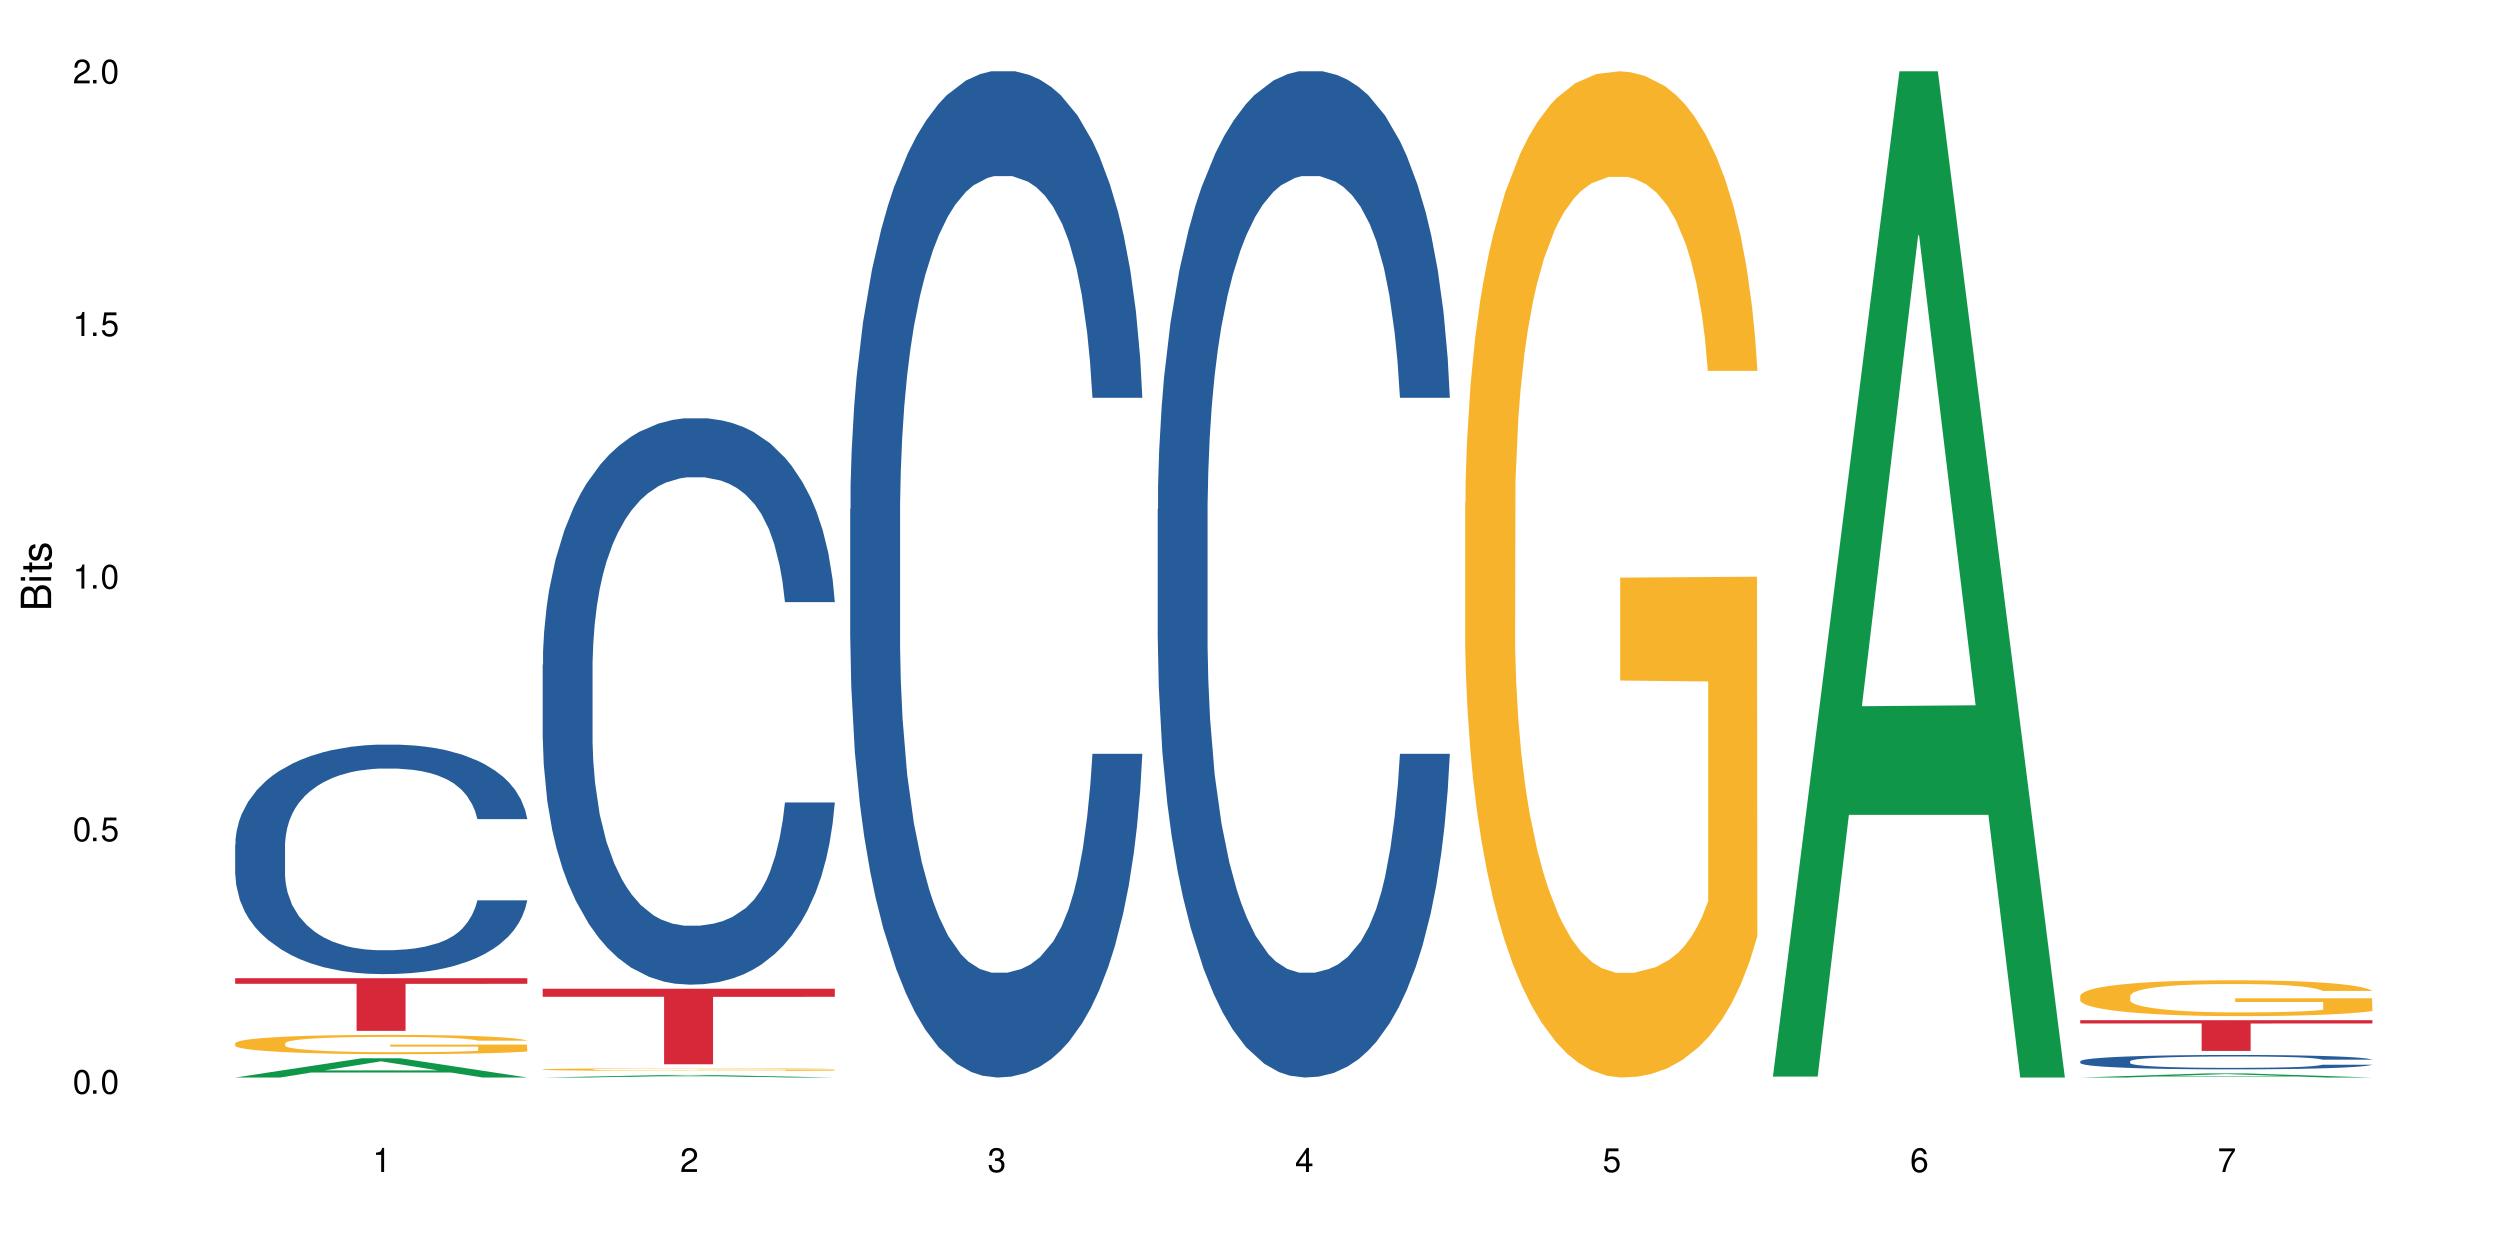 <?xml version="1.0" encoding="UTF-8"?>
<svg xmlns="http://www.w3.org/2000/svg" xmlns:xlink="http://www.w3.org/1999/xlink" width="720" height="360" viewBox="0 0 720 360">
<defs>
<g>
<g id="glyph-0-0">
</g>
<g id="glyph-0-1">
<path d="M 2.641 -6.938 C 2 -6.938 1.422 -6.656 1.078 -6.172 C 0.641 -5.562 0.406 -4.641 0.406 -3.359 C 0.406 -1.016 1.188 0.219 2.641 0.219 C 4.078 0.219 4.859 -1.016 4.859 -3.297 C 4.859 -4.641 4.656 -5.547 4.203 -6.172 C 3.844 -6.656 3.281 -6.938 2.641 -6.938 Z M 2.641 -6.188 C 3.547 -6.188 4 -5.25 4 -3.375 C 4 -1.406 3.562 -0.484 2.625 -0.484 C 1.734 -0.484 1.281 -1.438 1.281 -3.344 C 1.281 -5.25 1.734 -6.188 2.641 -6.188 Z M 2.641 -6.188 "/>
</g>
<g id="glyph-0-2">
<path d="M 1.828 -1 L 0.828 -1 L 0.828 0 L 1.828 0 Z M 1.828 -1 "/>
</g>
<g id="glyph-0-3">
<path d="M 4.562 -6.797 L 1.062 -6.797 L 0.547 -3.094 L 1.328 -3.094 C 1.719 -3.562 2.047 -3.734 2.578 -3.734 C 3.484 -3.734 4.062 -3.109 4.062 -2.094 C 4.062 -1.125 3.484 -0.531 2.578 -0.531 C 1.828 -0.531 1.375 -0.906 1.188 -1.672 L 0.328 -1.672 C 0.453 -1.109 0.547 -0.844 0.75 -0.594 C 1.125 -0.078 1.828 0.219 2.594 0.219 C 3.969 0.219 4.922 -0.781 4.922 -2.219 C 4.922 -3.562 4.031 -4.484 2.719 -4.484 C 2.25 -4.484 1.859 -4.359 1.469 -4.062 L 1.734 -5.969 L 4.562 -5.969 Z M 4.562 -6.797 "/>
</g>
<g id="glyph-0-4">
<path d="M 2.484 -4.938 L 2.484 0 L 3.328 0 L 3.328 -6.938 L 2.766 -6.938 C 2.469 -5.875 2.281 -5.734 0.984 -5.562 L 0.984 -4.938 Z M 2.484 -4.938 "/>
</g>
<g id="glyph-0-5">
<path d="M 4.859 -0.828 L 1.281 -0.828 C 1.359 -1.406 1.672 -1.781 2.5 -2.281 L 3.469 -2.828 C 4.406 -3.344 4.906 -4.062 4.906 -4.906 C 4.906 -5.484 4.672 -6.031 4.266 -6.406 C 3.859 -6.766 3.375 -6.938 2.719 -6.938 C 1.859 -6.938 1.219 -6.625 0.844 -6.031 C 0.609 -5.672 0.5 -5.234 0.484 -4.531 L 1.328 -4.531 C 1.359 -5.016 1.406 -5.281 1.531 -5.516 C 1.75 -5.938 2.188 -6.203 2.703 -6.203 C 3.469 -6.203 4.031 -5.641 4.031 -4.891 C 4.031 -4.344 3.719 -3.859 3.125 -3.516 L 2.234 -3 C 0.812 -2.172 0.406 -1.531 0.328 -0.016 L 4.859 -0.016 Z M 4.859 -0.828 "/>
</g>
<g id="glyph-0-6">
<path d="M 2.125 -3.188 L 2.578 -3.188 C 3.5 -3.188 3.984 -2.766 3.984 -1.922 C 3.984 -1.062 3.469 -0.531 2.594 -0.531 C 1.656 -0.531 1.203 -1 1.156 -2.016 L 0.312 -2.016 C 0.344 -1.453 0.438 -1.094 0.609 -0.781 C 0.953 -0.109 1.625 0.219 2.547 0.219 C 3.953 0.219 4.859 -0.625 4.859 -1.938 C 4.859 -2.828 4.516 -3.297 3.703 -3.594 C 4.344 -3.844 4.656 -4.328 4.656 -5.031 C 4.656 -6.219 3.875 -6.938 2.578 -6.938 C 1.203 -6.938 0.484 -6.172 0.453 -4.703 L 1.297 -4.703 C 1.312 -5.125 1.344 -5.359 1.453 -5.578 C 1.641 -5.969 2.062 -6.203 2.594 -6.203 C 3.344 -6.203 3.797 -5.75 3.797 -5 C 3.797 -4.516 3.609 -4.219 3.25 -4.047 C 3.016 -3.953 2.703 -3.922 2.125 -3.906 Z M 2.125 -3.188 "/>
</g>
<g id="glyph-0-7">
<path d="M 3.141 -1.672 L 3.141 0 L 3.984 0 L 3.984 -1.672 L 4.984 -1.672 L 4.984 -2.438 L 3.984 -2.438 L 3.984 -6.938 L 3.359 -6.938 L 0.266 -2.578 L 0.266 -1.672 Z M 3.141 -2.438 L 1 -2.438 L 3.141 -5.5 Z M 3.141 -2.438 "/>
</g>
<g id="glyph-0-8">
<path d="M 4.781 -5.125 C 4.609 -6.266 3.891 -6.938 2.844 -6.938 C 2.094 -6.938 1.422 -6.578 1.031 -5.953 C 0.594 -5.266 0.406 -4.422 0.406 -3.172 C 0.406 -2 0.578 -1.25 0.984 -0.641 C 1.359 -0.078 1.953 0.219 2.703 0.219 C 3.984 0.219 4.922 -0.75 4.922 -2.094 C 4.922 -3.375 4.062 -4.281 2.844 -4.281 C 2.172 -4.281 1.641 -4.031 1.281 -3.516 C 1.281 -5.234 1.828 -6.188 2.797 -6.188 C 3.391 -6.188 3.797 -5.797 3.938 -5.125 Z M 2.734 -3.531 C 3.547 -3.531 4.062 -2.953 4.062 -2.031 C 4.062 -1.156 3.484 -0.531 2.703 -0.531 C 1.922 -0.531 1.328 -1.188 1.328 -2.078 C 1.328 -2.938 1.906 -3.531 2.734 -3.531 Z M 2.734 -3.531 "/>
</g>
<g id="glyph-0-9">
<path d="M 4.984 -6.797 L 0.438 -6.797 L 0.438 -5.969 L 4.109 -5.969 C 2.5 -3.656 1.828 -2.234 1.328 0 L 2.219 0 C 2.594 -2.172 3.453 -4.047 4.984 -6.094 Z M 4.984 -6.797 "/>
</g>
<g id="glyph-1-0">
</g>
<g id="glyph-1-1">
<path d="M 0 -0.953 L 0 -4.891 C 0 -5.719 -0.234 -6.344 -0.734 -6.797 C -1.188 -7.234 -1.812 -7.469 -2.5 -7.469 C -3.547 -7.469 -4.188 -7 -4.625 -5.875 C -4.984 -6.688 -5.625 -7.094 -6.531 -7.094 C -7.172 -7.094 -7.734 -6.859 -8.141 -6.391 C -8.562 -5.922 -8.75 -5.344 -8.75 -4.5 L -8.75 -0.953 Z M -4.984 -2.062 L -7.766 -2.062 L -7.766 -4.219 C -7.766 -4.844 -7.688 -5.203 -7.453 -5.5 C -7.219 -5.812 -6.859 -5.969 -6.375 -5.969 C -5.891 -5.969 -5.531 -5.812 -5.297 -5.5 C -5.062 -5.203 -4.984 -4.844 -4.984 -4.219 Z M -0.984 -2.062 L -4 -2.062 L -4 -4.781 C -4 -5.766 -3.438 -6.359 -2.484 -6.359 C -1.547 -6.359 -0.984 -5.766 -0.984 -4.781 Z M -0.984 -2.062 "/>
</g>
<g id="glyph-1-2">
<path d="M -6.281 -1.797 L -6.281 -0.797 L 0 -0.797 L 0 -1.797 Z M -8.75 -1.797 L -8.75 -0.797 L -7.484 -0.797 L -7.484 -1.797 Z M -8.75 -1.797 "/>
</g>
<g id="glyph-1-3">
<path d="M -6.281 -3.047 L -6.281 -2.016 L -8.016 -2.016 L -8.016 -1.016 L -6.281 -1.016 L -6.281 -0.172 L -5.469 -0.172 L -5.469 -1.016 L -0.719 -1.016 C -0.078 -1.016 0.281 -1.453 0.281 -2.234 C 0.281 -2.5 0.25 -2.719 0.188 -3.047 L -0.641 -3.047 C -0.609 -2.906 -0.594 -2.766 -0.594 -2.562 C -0.594 -2.141 -0.719 -2.016 -1.156 -2.016 L -5.469 -2.016 L -5.469 -3.047 Z M -6.281 -3.047 "/>
</g>
<g id="glyph-1-4">
<path d="M -4.531 -5.25 C -5.766 -5.25 -6.469 -4.422 -6.469 -2.969 C -6.469 -1.516 -5.719 -0.562 -4.547 -0.562 C -3.562 -0.562 -3.094 -1.062 -2.734 -2.562 L -2.516 -3.484 C -2.344 -4.188 -2.094 -4.469 -1.641 -4.469 C -1.047 -4.469 -0.641 -3.875 -0.641 -3 C -0.641 -2.453 -0.797 -2 -1.062 -1.75 C -1.25 -1.594 -1.422 -1.531 -1.875 -1.469 L -1.875 -0.406 C -0.422 -0.453 0.281 -1.266 0.281 -2.922 C 0.281 -4.5 -0.5 -5.516 -1.719 -5.516 C -2.656 -5.516 -3.172 -4.984 -3.469 -3.734 L -3.703 -2.766 C -3.891 -1.953 -4.156 -1.609 -4.594 -1.609 C -5.188 -1.609 -5.547 -2.125 -5.547 -2.938 C -5.547 -3.75 -5.203 -4.172 -4.531 -4.203 Z M -4.531 -5.25 "/>
</g>
</g>
</defs>
<rect x="-72" y="-36" width="864" height="432" fill="rgb(100%, 100%, 100%)" fill-opacity="1"/>
<path fill-rule="nonzero" fill="rgb(6.275%, 58.824%, 28.235%)" fill-opacity="1" d="M 67.73 310.328 L 67.82 310.32 L 104.227 304.773 L 115.281 304.773 L 151.867 310.332 L 139.012 310.332 L 129.844 308.883 L 89.664 308.883 L 80.676 310.328 L 67.73 310.328 L 93.527 308.281 L 126.156 308.273 L 109.887 305.68 L 109.707 305.676 L 109.527 305.691 L 93.438 308.273 L 93.527 308.281 Z M 67.73 310.328 "/>
<path fill-rule="nonzero" fill="rgb(14.51%, 36.078%, 60%)" fill-opacity="1" d="M 67.73 243.219 L 67.832 243.16 L 67.832 241.711 L 68.141 239.414 L 68.859 236.516 L 69.578 234.523 L 71.426 230.957 L 73.988 227.516 L 76.656 224.855 L 78.605 223.285 L 80.352 222.078 L 84.352 219.844 L 86.918 218.695 L 89.688 217.668 L 93.074 216.641 L 95.535 216.039 L 101.078 215.07 L 105.18 214.648 L 108.363 214.469 L 115.238 214.469 L 119.34 214.711 L 122.316 215.012 L 125.598 215.496 L 128.371 216.039 L 133.191 217.367 L 137.5 219.059 L 139.449 220.023 L 142.527 221.898 L 144.891 223.711 L 146.531 225.281 L 148.379 227.516 L 150.02 230.234 L 151.25 233.312 L 151.867 235.91 L 137.5 235.91 L 136.785 233.496 L 135.961 231.621 L 134.422 229.145 L 132.883 227.395 L 130.73 225.641 L 128.781 224.496 L 126.113 223.348 L 123.754 222.621 L 121.289 222.078 L 118.93 221.715 L 114.414 221.355 L 109.184 221.355 L 107.234 221.473 L 103.23 221.957 L 101.078 222.379 L 98 223.227 L 95.844 224.012 L 93.281 225.219 L 91.535 226.246 L 89.379 227.816 L 87.84 229.207 L 86.098 231.199 L 85.07 232.711 L 84.148 234.402 L 83.328 236.395 L 82.711 238.508 L 82.301 240.742 L 82.094 242.918 L 82.094 252.281 L 82.301 254.457 L 82.812 256.992 L 84.148 260.68 L 86.098 263.879 L 88.355 266.418 L 90.508 268.23 L 91.742 269.074 L 93.383 270.039 L 95.945 271.25 L 99.641 272.457 L 101.797 272.941 L 105.078 273.422 L 108.465 273.664 L 112.98 273.664 L 116.98 273.422 L 119.648 273.121 L 122.418 272.637 L 126.215 271.609 L 128.574 270.645 L 130.629 269.496 L 132.168 268.348 L 133.191 267.383 L 134.73 265.512 L 135.961 263.457 L 136.887 261.344 L 137.5 259.289 L 151.867 259.289 L 151.25 261.703 L 150.328 264.059 L 149.402 265.812 L 147.969 267.926 L 146.324 269.801 L 143.965 271.914 L 142.016 273.301 L 139.449 274.812 L 137.09 275.961 L 134.527 276.988 L 130.73 278.195 L 128.266 278.801 L 125.598 279.344 L 122.418 279.828 L 118.418 280.25 L 114.109 280.492 L 110.105 280.551 L 105.797 280.43 L 102.617 280.188 L 98.41 279.645 L 93.176 278.559 L 89.379 277.41 L 86.406 276.262 L 83.84 275.055 L 80.969 273.422 L 77.273 270.766 L 75.016 268.711 L 73.477 267.02 L 71.734 264.664 L 70.5 262.551 L 69.066 259.168 L 68.039 254.879 L 67.73 251.555 Z M 67.73 243.219 "/>
<path fill-rule="nonzero" fill="rgb(96.863%, 70.196%, 16.863%)" fill-opacity="1" d="M 67.73 300.43 L 67.832 300.422 L 67.832 300.32 L 68.242 300.094 L 69.27 299.777 L 70.605 299.52 L 72.039 299.316 L 72.965 299.211 L 74.504 299.059 L 75.836 298.945 L 79.223 298.719 L 83.531 298.504 L 85.891 298.414 L 88.559 298.324 L 92.355 298.23 L 94.102 298.195 L 99.438 298.113 L 105.488 298.062 L 112.16 298.047 L 115.238 298.051 L 119.441 298.07 L 125.188 298.129 L 128.473 298.18 L 131.039 298.23 L 133.707 298.297 L 136.988 298.398 L 140.066 298.52 L 142.527 298.641 L 144.992 298.793 L 147.043 298.957 L 148.789 299.133 L 150.328 299.348 L 151.25 299.523 L 151.867 299.703 L 137.605 299.703 L 136.785 299.523 L 135.859 299.387 L 134.32 299.219 L 132.781 299.098 L 131.242 299 L 128.371 298.871 L 125.906 298.789 L 122.828 298.719 L 119.855 298.672 L 116.469 298.641 L 114.414 298.629 L 108.977 298.629 L 104.055 298.668 L 101.18 298.707 L 99.129 298.746 L 96.254 298.824 L 94.512 298.883 L 93.484 298.926 L 90.406 299.082 L 88.355 299.227 L 87.227 299.32 L 85.789 299.473 L 84.762 299.609 L 83.633 299.812 L 83.02 299.965 L 82.199 300.312 L 82.094 301.227 L 82.402 301.418 L 83.02 301.629 L 83.84 301.809 L 85.07 302.004 L 86.301 302.148 L 88.457 302.348 L 90.305 302.48 L 91.742 302.566 L 94.512 302.703 L 95.641 302.75 L 98.309 302.84 L 101.078 302.91 L 104.465 302.973 L 107.027 303.004 L 111.133 303.027 L 116.363 303.027 L 122.52 303 L 126.422 302.957 L 129.09 302.918 L 130.832 302.883 L 132.988 302.824 L 134.527 302.773 L 135.961 302.719 L 137.707 302.633 L 137.707 301.418 L 112.363 301.414 L 112.363 300.844 L 151.762 300.84 L 151.867 302.824 L 149.711 302.961 L 147.043 303.094 L 144.48 303.195 L 141.812 303.281 L 138.016 303.379 L 134.938 303.441 L 130.215 303.512 L 125.906 303.559 L 121.395 303.586 L 117.391 303.602 L 112.672 303.609 L 108.465 303.598 L 103.949 303.566 L 100.359 303.527 L 97.074 303.477 L 93.793 303.41 L 89.688 303.305 L 87.02 303.215 L 84.25 303.109 L 81.48 302.984 L 79.016 302.848 L 77.375 302.738 L 75.734 302.617 L 73.988 302.465 L 72.348 302.293 L 71.117 302.137 L 69.988 301.957 L 69.168 301.789 L 68.348 301.562 L 67.938 301.379 L 67.73 301.223 Z M 67.73 300.43 "/>
<path fill-rule="nonzero" fill="rgb(83.922%, 15.686%, 22.353%)" fill-opacity="1" d="M 67.73 281.715 L 151.867 281.715 L 151.867 283.34 L 116.801 283.352 L 116.801 296.883 L 102.695 296.883 L 102.695 283.367 L 102.488 283.34 L 67.73 283.34 Z M 67.73 281.715 "/>
<path fill-rule="nonzero" fill="rgb(6.275%, 58.824%, 28.235%)" fill-opacity="1" d="M 156.293 310.332 L 156.383 310.332 L 192.789 309.586 L 203.844 309.586 L 240.43 310.332 L 227.574 310.332 L 218.406 310.137 L 178.227 310.137 L 169.238 310.332 L 156.293 310.332 L 182.094 310.059 L 214.723 310.055 L 198.453 309.707 L 198.273 309.707 L 198.094 309.711 L 182.004 310.055 L 182.094 310.059 Z M 156.293 310.332 "/>
<path fill-rule="nonzero" fill="rgb(14.51%, 36.078%, 60%)" fill-opacity="1" d="M 156.293 191.453 L 156.398 191.305 L 156.398 187.727 L 156.703 182.059 L 157.422 174.902 L 158.141 169.984 L 159.988 161.188 L 162.555 152.688 L 165.223 146.129 L 167.172 142.254 L 168.914 139.27 L 172.918 133.754 L 175.48 130.922 L 178.25 128.387 L 181.637 125.852 L 184.102 124.363 L 189.641 121.977 L 193.746 120.934 L 196.926 120.484 L 203.801 120.484 L 207.902 121.082 L 210.879 121.828 L 214.164 123.02 L 216.934 124.363 L 221.754 127.641 L 226.066 131.816 L 228.016 134.203 L 231.094 138.824 L 233.453 143.297 L 235.094 147.172 L 236.941 152.688 L 238.582 159.398 L 239.812 167 L 240.43 173.414 L 226.066 173.414 L 225.348 167.449 L 224.527 162.828 L 222.988 156.715 L 221.449 152.391 L 219.293 148.066 L 217.344 145.234 L 214.676 142.402 L 212.316 140.613 L 209.855 139.27 L 207.492 138.375 L 202.98 137.48 L 197.746 137.48 L 195.797 137.781 L 191.797 138.973 L 189.641 140.016 L 186.562 142.102 L 184.406 144.043 L 181.844 147.023 L 180.098 149.559 L 177.945 153.434 L 176.406 156.863 L 174.66 161.785 L 173.633 165.512 L 172.711 169.684 L 171.891 174.605 L 171.273 179.824 L 170.863 185.34 L 170.66 190.707 L 170.66 213.816 L 170.863 219.184 L 171.379 225.445 L 172.711 234.539 L 174.66 242.441 L 176.918 248.703 L 179.074 253.176 L 180.305 255.262 L 181.945 257.648 L 184.512 260.629 L 188.203 263.613 L 190.359 264.805 L 193.641 266 L 197.027 266.594 L 201.543 266.594 L 205.543 266 L 208.211 265.254 L 210.98 264.059 L 214.777 261.523 L 217.137 259.141 L 219.191 256.309 L 220.73 253.473 L 221.754 251.09 L 223.293 246.469 L 224.527 241.398 L 225.449 236.18 L 226.066 231.109 L 240.43 231.109 L 239.812 237.074 L 238.891 242.891 L 237.969 247.211 L 236.531 252.43 L 234.891 257.051 L 232.527 262.27 L 230.578 265.699 L 228.016 269.426 L 225.656 272.262 L 223.09 274.793 L 219.293 277.777 L 216.832 279.266 L 214.164 280.609 L 210.98 281.801 L 206.98 282.844 L 202.672 283.441 L 198.668 283.59 L 194.359 283.293 L 191.18 282.695 L 186.973 281.355 L 181.738 278.672 L 177.945 275.84 L 174.969 273.004 L 172.402 270.023 L 169.531 266 L 165.836 259.438 L 163.578 254.367 L 162.039 250.195 L 160.297 244.379 L 159.066 239.16 L 157.629 230.812 L 156.602 220.227 L 156.293 212.027 Z M 156.293 191.453 "/>
<path fill-rule="nonzero" fill="rgb(96.863%, 70.196%, 16.863%)" fill-opacity="1" d="M 156.293 307.996 L 156.398 307.996 L 156.398 307.98 L 156.809 307.949 L 157.832 307.91 L 159.168 307.875 L 160.605 307.848 L 161.527 307.832 L 163.066 307.812 L 164.398 307.797 L 167.785 307.766 L 172.094 307.738 L 174.457 307.727 L 177.121 307.715 L 180.918 307.699 L 182.664 307.695 L 188 307.684 L 194.051 307.68 L 200.723 307.676 L 203.801 307.676 L 208.008 307.68 L 213.754 307.688 L 217.035 307.695 L 219.602 307.699 L 222.27 307.711 L 225.551 307.723 L 228.629 307.738 L 231.094 307.754 L 235.605 307.797 L 237.352 307.82 L 238.891 307.852 L 239.812 307.875 L 240.43 307.898 L 226.168 307.898 L 225.348 307.875 L 224.422 307.855 L 222.883 307.832 L 221.344 307.816 L 219.805 307.805 L 216.934 307.785 L 214.473 307.777 L 211.395 307.766 L 208.418 307.762 L 205.031 307.754 L 197.543 307.754 L 192.617 307.758 L 189.742 307.766 L 187.691 307.77 L 184.816 307.781 L 183.074 307.789 L 182.047 307.793 L 178.969 307.816 L 176.918 307.836 L 175.789 307.848 L 174.352 307.867 L 173.328 307.887 L 172.199 307.914 L 171.582 307.934 L 170.762 307.98 L 170.66 308.102 L 170.965 308.129 L 171.582 308.156 L 172.402 308.18 L 173.633 308.207 L 174.867 308.227 L 177.02 308.254 L 178.867 308.27 L 180.305 308.281 L 183.074 308.301 L 184.203 308.309 L 186.871 308.32 L 189.641 308.328 L 193.027 308.336 L 195.59 308.34 L 199.695 308.344 L 204.93 308.344 L 211.086 308.34 L 214.984 308.336 L 217.652 308.328 L 219.395 308.324 L 221.551 308.316 L 223.09 308.312 L 224.527 308.305 L 226.27 308.293 L 226.27 308.129 L 200.926 308.129 L 200.926 308.051 L 240.328 308.051 L 240.43 308.316 L 238.273 308.336 L 235.605 308.352 L 233.043 308.367 L 230.375 308.379 L 226.578 308.391 L 223.5 308.398 L 218.781 308.41 L 214.473 308.414 L 209.957 308.418 L 205.953 308.422 L 197.027 308.422 L 192.512 308.418 L 188.922 308.41 L 185.641 308.406 L 182.355 308.395 L 178.25 308.383 L 175.582 308.371 L 170.043 308.34 L 167.582 308.32 L 165.938 308.305 L 164.297 308.289 L 162.555 308.27 L 160.91 308.246 L 159.68 308.227 L 158.551 308.199 L 157.73 308.18 L 156.91 308.148 L 156.5 308.125 L 156.293 308.102 Z M 156.293 307.996 "/>
<path fill-rule="nonzero" fill="rgb(83.922%, 15.686%, 22.353%)" fill-opacity="1" d="M 156.293 284.754 L 240.43 284.754 L 240.43 287.082 L 205.363 287.105 L 205.363 306.512 L 191.258 306.512 L 191.258 287.125 L 191.051 287.082 L 156.293 287.082 Z M 156.293 284.754 "/>
<path fill-rule="nonzero" fill="rgb(14.51%, 36.078%, 60%)" fill-opacity="1" d="M 244.859 146.621 L 244.961 146.355 L 244.961 140 L 245.27 129.934 L 245.988 117.215 L 246.703 108.477 L 248.551 92.844 L 251.117 77.746 L 253.785 66.09 L 255.734 59.203 L 257.477 53.902 L 261.48 44.102 L 264.043 39.07 L 266.816 34.566 L 270.199 30.062 L 272.664 27.414 L 278.203 23.176 L 282.309 21.32 L 285.488 20.527 L 292.363 20.527 L 296.469 21.586 L 299.441 22.91 L 302.727 25.031 L 305.496 27.414 L 310.32 33.242 L 314.629 40.66 L 316.578 44.898 L 319.656 53.109 L 322.016 61.055 L 323.656 67.945 L 325.504 77.746 L 327.145 89.668 L 328.379 103.176 L 328.992 114.566 L 314.629 114.566 L 313.91 103.973 L 313.09 95.758 L 311.551 84.898 L 310.012 77.215 L 307.855 69.535 L 305.906 64.5 L 303.238 59.469 L 300.879 56.289 L 298.418 53.902 L 296.059 52.316 L 291.543 50.727 L 286.309 50.727 L 284.359 51.254 L 280.359 53.375 L 278.203 55.23 L 275.125 58.938 L 272.973 62.383 L 270.406 67.68 L 268.66 72.184 L 266.508 79.07 L 264.969 85.164 L 263.223 93.906 L 262.199 100.527 L 261.273 107.945 L 260.453 116.688 L 259.84 125.957 L 259.426 135.762 L 259.223 145.297 L 259.223 186.355 L 259.426 195.895 L 259.941 207.02 L 261.273 223.18 L 263.223 237.219 L 265.48 248.344 L 267.637 256.293 L 268.867 260 L 270.508 264.238 L 273.074 269.535 L 276.77 274.836 L 278.922 276.953 L 282.207 279.074 L 285.59 280.133 L 290.105 280.133 L 294.109 279.074 L 296.773 277.75 L 299.547 275.629 L 303.344 271.125 L 305.703 266.887 L 307.754 261.855 L 309.293 256.82 L 310.32 252.582 L 311.859 244.371 L 313.09 235.363 L 314.012 226.094 L 314.629 217.086 L 328.992 217.086 L 328.379 227.684 L 327.453 238.012 L 326.531 245.695 L 325.094 254.969 L 323.453 263.18 L 321.094 272.449 L 319.145 278.543 L 316.578 285.168 L 314.219 290.199 L 311.652 294.703 L 307.855 300 L 305.395 302.648 L 302.727 305.035 L 299.547 307.152 L 295.543 309.008 L 291.234 310.066 L 287.234 310.332 L 282.926 309.801 L 279.742 308.742 L 275.535 306.359 L 270.305 301.59 L 266.508 296.559 L 263.531 291.523 L 260.965 286.227 L 258.094 279.074 L 254.398 267.418 L 252.145 258.41 L 250.605 250.992 L 248.859 240.664 L 247.629 231.391 L 246.191 216.555 L 245.164 197.746 L 244.859 183.18 Z M 244.859 146.621 "/>
<path fill-rule="nonzero" fill="rgb(14.51%, 36.078%, 60%)" fill-opacity="1" d="M 333.422 146.621 L 333.523 146.355 L 333.523 140 L 333.832 129.934 L 334.551 117.215 L 335.27 108.477 L 337.113 92.844 L 339.68 77.746 L 342.348 66.09 L 344.297 59.203 L 346.043 53.902 L 350.043 44.102 L 352.609 39.07 L 355.379 34.566 L 358.766 30.062 L 361.227 27.414 L 366.766 23.176 L 370.871 21.32 L 374.051 20.527 L 380.926 20.527 L 385.031 21.586 L 388.008 22.91 L 391.289 25.031 L 394.059 27.414 L 398.883 33.242 L 403.191 40.66 L 405.141 44.898 L 408.219 53.109 L 410.578 61.055 L 412.223 67.945 L 414.066 77.746 L 415.711 89.668 L 416.941 103.176 L 417.555 114.566 L 403.191 114.566 L 402.473 103.973 L 401.652 95.758 L 400.113 84.898 L 398.574 77.215 L 396.422 69.535 L 394.469 64.5 L 391.805 59.469 L 389.441 56.289 L 386.98 53.902 L 384.621 52.316 L 380.105 50.727 L 374.875 50.727 L 372.922 51.254 L 368.922 53.375 L 366.766 55.23 L 363.688 58.938 L 361.535 62.383 L 358.969 67.68 L 357.227 72.184 L 355.07 79.07 L 353.531 85.164 L 351.789 93.906 L 350.762 100.527 L 349.836 107.945 L 349.016 116.688 L 348.402 125.957 L 347.992 135.762 L 347.785 145.297 L 347.785 186.355 L 347.992 195.895 L 348.504 207.02 L 349.836 223.18 L 351.789 237.219 L 354.043 248.344 L 356.199 256.293 L 357.43 260 L 359.07 264.238 L 361.637 269.535 L 365.332 274.836 L 367.484 276.953 L 370.77 279.074 L 374.156 280.133 L 378.668 280.133 L 382.672 279.074 L 385.34 277.75 L 388.109 275.629 L 391.906 271.125 L 394.266 266.887 L 396.316 261.855 L 397.855 256.82 L 398.883 252.582 L 400.422 244.371 L 401.652 235.363 L 402.578 226.094 L 403.191 217.086 L 417.555 217.086 L 416.941 227.684 L 416.016 238.012 L 415.094 245.695 L 413.656 254.969 L 412.016 263.18 L 409.656 272.449 L 407.707 278.543 L 405.141 285.168 L 402.781 290.199 L 400.215 294.703 L 396.422 300 L 393.957 302.648 L 391.289 305.035 L 388.109 307.152 L 384.109 309.008 L 379.797 310.066 L 375.797 310.332 L 371.488 309.801 L 368.305 308.742 L 364.102 306.359 L 358.867 301.59 L 355.07 296.559 L 352.094 291.523 L 349.531 286.227 L 346.656 279.074 L 342.965 267.418 L 340.707 258.41 L 339.168 250.992 L 337.422 240.664 L 336.191 231.391 L 334.754 216.555 L 333.73 197.746 L 333.422 183.18 Z M 333.422 146.621 "/>
<path fill-rule="nonzero" fill="rgb(96.863%, 70.196%, 16.863%)" fill-opacity="1" d="M 421.984 144.652 L 422.086 144.387 L 422.086 139.094 L 422.496 127.184 L 423.523 110.777 L 424.859 97.277 L 426.293 86.691 L 427.219 81.133 L 428.758 73.195 L 430.09 67.371 L 433.477 55.461 L 437.785 44.348 L 440.145 39.582 L 442.812 35.082 L 446.609 30.055 L 448.355 28.203 L 453.688 23.965 L 459.742 21.32 L 466.41 20.527 L 469.488 20.789 L 473.695 21.848 L 479.441 24.762 L 482.727 27.406 L 485.293 30.055 L 487.957 33.496 L 491.242 38.789 L 494.32 45.141 L 496.781 51.492 L 499.246 59.43 L 501.297 67.902 L 503.043 77.164 L 504.582 88.281 L 505.504 97.543 L 506.121 106.805 L 491.859 106.805 L 491.035 97.543 L 490.113 90.398 L 488.574 81.664 L 487.035 75.312 L 485.496 70.281 L 482.625 63.402 L 480.16 59.168 L 477.082 55.461 L 474.105 53.078 L 470.723 51.492 L 468.668 50.961 L 463.23 50.961 L 458.305 52.816 L 455.434 54.934 L 453.383 57.051 L 450.508 61.02 L 448.766 64.195 L 447.738 66.312 L 444.66 74.516 L 442.609 81.93 L 441.48 86.957 L 440.043 94.898 L 439.016 102.043 L 437.887 112.629 L 437.273 120.57 L 436.453 138.566 L 436.348 186.207 L 436.656 196.262 L 437.273 207.113 L 438.094 216.641 L 439.324 226.699 L 440.555 234.375 L 442.711 244.695 L 444.559 251.578 L 445.992 256.078 L 448.766 263.223 L 449.895 265.605 L 452.562 270.367 L 455.332 274.074 L 458.715 277.25 L 461.281 278.836 L 465.387 280.16 L 470.617 280.16 L 476.773 278.574 L 480.676 276.457 L 483.34 274.34 L 485.086 272.484 L 487.242 269.574 L 488.781 266.926 L 490.215 264.016 L 491.961 259.516 L 491.961 196.262 L 466.617 195.996 L 466.617 166.355 L 506.016 166.09 L 506.121 269.574 L 503.965 276.719 L 501.297 283.602 L 498.73 288.895 L 496.066 293.395 L 492.27 298.422 L 489.191 301.598 L 484.469 305.305 L 480.16 307.688 L 475.645 309.273 L 471.645 310.066 L 466.926 310.332 L 462.719 309.805 L 458.203 308.215 L 454.613 306.098 L 451.328 303.453 L 448.047 300.012 L 443.941 294.453 L 441.273 289.953 L 438.504 284.395 L 435.734 277.777 L 433.27 270.633 L 431.629 265.074 L 429.988 258.723 L 428.242 250.781 L 426.602 241.785 L 425.371 233.578 L 424.242 224.316 L 423.422 215.582 L 422.602 203.672 L 422.191 194.145 L 421.984 185.941 Z M 421.984 144.652 "/>
<path fill-rule="nonzero" fill="rgb(6.275%, 58.824%, 28.235%)" fill-opacity="1" d="M 510.547 310.059 L 510.637 309.789 L 547.043 20.527 L 558.098 20.527 L 594.684 310.332 L 581.828 310.332 L 572.66 234.684 L 532.48 234.684 L 523.492 310.059 L 510.547 310.059 L 536.348 203.391 L 568.977 203.117 L 552.707 67.875 L 552.527 67.602 L 552.348 68.418 L 536.258 203.117 L 536.348 203.391 Z M 510.547 310.059 "/>
<path fill-rule="nonzero" fill="rgb(6.275%, 58.824%, 28.235%)" fill-opacity="1" d="M 599.113 310.332 L 599.203 310.332 L 635.605 309.137 L 646.664 309.137 L 683.246 310.332 L 670.395 310.332 L 661.223 310.02 L 621.043 310.02 L 612.055 310.332 L 599.113 310.332 L 624.91 309.891 L 657.539 309.891 L 641.27 309.332 L 641.09 309.332 L 640.91 309.336 L 624.82 309.891 L 624.91 309.891 Z M 599.113 310.332 "/>
<path fill-rule="nonzero" fill="rgb(14.51%, 36.078%, 60%)" fill-opacity="1" d="M 599.113 305.637 L 599.215 305.633 L 599.215 305.539 L 599.523 305.395 L 600.238 305.215 L 600.957 305.09 L 602.805 304.867 L 605.371 304.652 L 608.039 304.484 L 609.988 304.387 L 611.73 304.309 L 615.734 304.168 L 618.297 304.098 L 621.07 304.035 L 624.453 303.969 L 626.918 303.93 L 632.457 303.871 L 636.562 303.844 L 639.742 303.832 L 646.617 303.832 L 650.723 303.848 L 653.695 303.867 L 656.98 303.898 L 659.75 303.93 L 664.574 304.016 L 668.883 304.121 L 670.832 304.18 L 673.91 304.297 L 676.27 304.41 L 677.91 304.512 L 679.758 304.652 L 681.398 304.82 L 682.633 305.016 L 683.246 305.176 L 668.883 305.176 L 668.164 305.023 L 667.344 304.906 L 665.805 304.754 L 664.266 304.645 L 662.109 304.531 L 660.16 304.461 L 657.492 304.391 L 655.133 304.344 L 652.672 304.309 L 650.312 304.285 L 645.797 304.266 L 640.562 304.266 L 638.613 304.273 L 634.613 304.301 L 632.457 304.328 L 629.379 304.383 L 627.227 304.43 L 624.66 304.508 L 622.914 304.57 L 620.762 304.668 L 619.223 304.758 L 617.477 304.883 L 616.453 304.977 L 615.527 305.082 L 614.707 305.207 L 614.09 305.34 L 613.68 305.48 L 613.477 305.617 L 613.477 306.203 L 613.68 306.34 L 614.195 306.496 L 615.527 306.73 L 617.477 306.93 L 619.734 307.09 L 621.891 307.203 L 623.121 307.254 L 624.762 307.316 L 627.328 307.391 L 631.02 307.469 L 633.176 307.496 L 636.461 307.527 L 639.844 307.543 L 644.359 307.543 L 648.359 307.527 L 651.027 307.508 L 653.801 307.477 L 657.594 307.414 L 659.957 307.355 L 662.008 307.281 L 663.547 307.211 L 664.574 307.148 L 666.113 307.031 L 667.344 306.902 L 668.266 306.77 L 668.883 306.641 L 683.246 306.641 L 682.633 306.793 L 681.707 306.941 L 680.785 307.051 L 679.348 307.184 L 677.707 307.301 L 675.348 307.434 L 673.398 307.52 L 670.832 307.613 L 668.473 307.688 L 665.906 307.75 L 662.109 307.828 L 659.648 307.863 L 656.98 307.898 L 653.801 307.93 L 649.797 307.957 L 645.488 307.969 L 641.488 307.973 L 637.176 307.969 L 633.996 307.953 L 629.789 307.918 L 624.559 307.848 L 620.762 307.777 L 617.785 307.707 L 615.219 307.629 L 612.348 307.527 L 608.652 307.359 L 606.395 307.23 L 604.855 307.125 L 603.113 306.98 L 601.883 306.848 L 600.445 306.633 L 599.418 306.367 L 599.113 306.156 Z M 599.113 305.637 "/>
<path fill-rule="nonzero" fill="rgb(96.863%, 70.196%, 16.863%)" fill-opacity="1" d="M 599.113 286.742 L 599.215 286.73 L 599.215 286.543 L 599.625 286.117 L 600.652 285.535 L 601.984 285.051 L 603.422 284.676 L 604.344 284.477 L 605.883 284.195 L 607.219 283.984 L 610.602 283.562 L 614.914 283.164 L 617.273 282.996 L 619.941 282.836 L 623.738 282.656 L 625.48 282.59 L 630.816 282.438 L 636.871 282.344 L 643.539 282.316 L 646.617 282.324 L 650.824 282.363 L 656.57 282.469 L 659.852 282.562 L 662.418 282.656 L 665.086 282.777 L 668.367 282.969 L 671.445 283.191 L 673.91 283.418 L 676.371 283.703 L 678.426 284.004 L 680.168 284.336 L 681.707 284.73 L 682.633 285.062 L 683.246 285.391 L 668.984 285.391 L 668.164 285.062 L 667.242 284.809 L 665.703 284.496 L 664.164 284.27 L 662.625 284.09 L 659.75 283.844 L 657.289 283.695 L 654.211 283.562 L 651.234 283.477 L 647.848 283.418 L 645.797 283.402 L 640.359 283.402 L 635.434 283.469 L 632.559 283.543 L 630.508 283.617 L 627.637 283.758 L 625.891 283.871 L 624.863 283.949 L 621.785 284.242 L 619.734 284.504 L 618.605 284.684 L 617.168 284.969 L 616.145 285.223 L 615.016 285.598 L 614.398 285.883 L 613.578 286.523 L 613.477 288.223 L 613.785 288.582 L 614.398 288.969 L 615.219 289.309 L 616.453 289.664 L 617.684 289.938 L 619.836 290.309 L 621.684 290.551 L 623.121 290.715 L 625.891 290.969 L 627.02 291.055 L 629.688 291.223 L 632.457 291.355 L 635.844 291.469 L 638.41 291.523 L 642.512 291.57 L 647.746 291.57 L 653.902 291.516 L 657.801 291.441 L 660.469 291.363 L 662.211 291.297 L 664.367 291.195 L 665.906 291.102 L 667.344 290.996 L 669.086 290.836 L 669.086 288.582 L 643.742 288.57 L 643.742 287.516 L 683.145 287.504 L 683.246 291.195 L 681.094 291.449 L 678.426 291.695 L 675.859 291.883 L 673.191 292.043 L 669.395 292.223 L 666.316 292.336 L 661.598 292.469 L 657.289 292.555 L 652.773 292.609 L 648.773 292.637 L 644.051 292.648 L 639.844 292.629 L 635.332 292.57 L 631.738 292.496 L 628.457 292.402 L 625.172 292.281 L 621.07 292.082 L 618.402 291.922 L 615.629 291.723 L 612.859 291.488 L 610.398 291.23 L 608.758 291.035 L 607.113 290.809 L 605.371 290.523 L 603.73 290.203 L 602.496 289.91 L 601.367 289.582 L 600.547 289.27 L 599.727 288.844 L 599.316 288.504 L 599.113 288.211 Z M 599.113 286.742 "/>
<path fill-rule="nonzero" fill="rgb(83.922%, 15.686%, 22.353%)" fill-opacity="1" d="M 599.113 293.812 L 683.246 293.812 L 683.246 294.758 L 648.184 294.77 L 648.184 302.668 L 634.074 302.668 L 634.074 294.777 L 633.871 294.758 L 599.113 294.758 Z M 599.113 293.812 "/>
<g fill="rgb(0%, 0%, 0%)" fill-opacity="1">
<use xlink:href="#glyph-0-1" x="20.965" y="314.993"/>
<use xlink:href="#glyph-0-2" x="25.965" y="314.993"/>
<use xlink:href="#glyph-0-1" x="28.965" y="314.993"/>
</g>
<g fill="rgb(0%, 0%, 0%)" fill-opacity="1">
<use xlink:href="#glyph-0-1" x="20.965" y="242.251"/>
<use xlink:href="#glyph-0-2" x="25.965" y="242.251"/>
<use xlink:href="#glyph-0-3" x="28.965" y="242.251"/>
</g>
<g fill="rgb(0%, 0%, 0%)" fill-opacity="1">
<use xlink:href="#glyph-0-4" x="20.965" y="169.509"/>
<use xlink:href="#glyph-0-2" x="25.965" y="169.509"/>
<use xlink:href="#glyph-0-1" x="28.965" y="169.509"/>
</g>
<g fill="rgb(0%, 0%, 0%)" fill-opacity="1">
<use xlink:href="#glyph-0-4" x="20.965" y="96.767"/>
<use xlink:href="#glyph-0-2" x="25.965" y="96.767"/>
<use xlink:href="#glyph-0-3" x="28.965" y="96.767"/>
</g>
<g fill="rgb(0%, 0%, 0%)" fill-opacity="1">
<use xlink:href="#glyph-0-5" x="20.965" y="24.024"/>
<use xlink:href="#glyph-0-2" x="25.965" y="24.024"/>
<use xlink:href="#glyph-0-1" x="28.965" y="24.024"/>
</g>
<g fill="rgb(0%, 0%, 0%)" fill-opacity="1">
<use xlink:href="#glyph-0-4" x="107.297" y="337.532"/>
</g>
<g fill="rgb(0%, 0%, 0%)" fill-opacity="1">
<use xlink:href="#glyph-0-5" x="195.863" y="337.532"/>
</g>
<g fill="rgb(0%, 0%, 0%)" fill-opacity="1">
<use xlink:href="#glyph-0-6" x="284.426" y="337.532"/>
</g>
<g fill="rgb(0%, 0%, 0%)" fill-opacity="1">
<use xlink:href="#glyph-0-7" x="372.988" y="337.532"/>
</g>
<g fill="rgb(0%, 0%, 0%)" fill-opacity="1">
<use xlink:href="#glyph-0-3" x="461.551" y="337.532"/>
</g>
<g fill="rgb(0%, 0%, 0%)" fill-opacity="1">
<use xlink:href="#glyph-0-8" x="550.117" y="337.532"/>
</g>
<g fill="rgb(0%, 0%, 0%)" fill-opacity="1">
<use xlink:href="#glyph-0-9" x="638.68" y="337.532"/>
</g>
<g fill="rgb(0%, 0%, 0%)" fill-opacity="1">
<use xlink:href="#glyph-1-1" x="14.725" y="176.012"/>
<use xlink:href="#glyph-1-2" x="14.725" y="168.012"/>
<use xlink:href="#glyph-1-3" x="14.725" y="165.012"/>
<use xlink:href="#glyph-1-4" x="14.725" y="162.012"/>
</g>
</svg>
